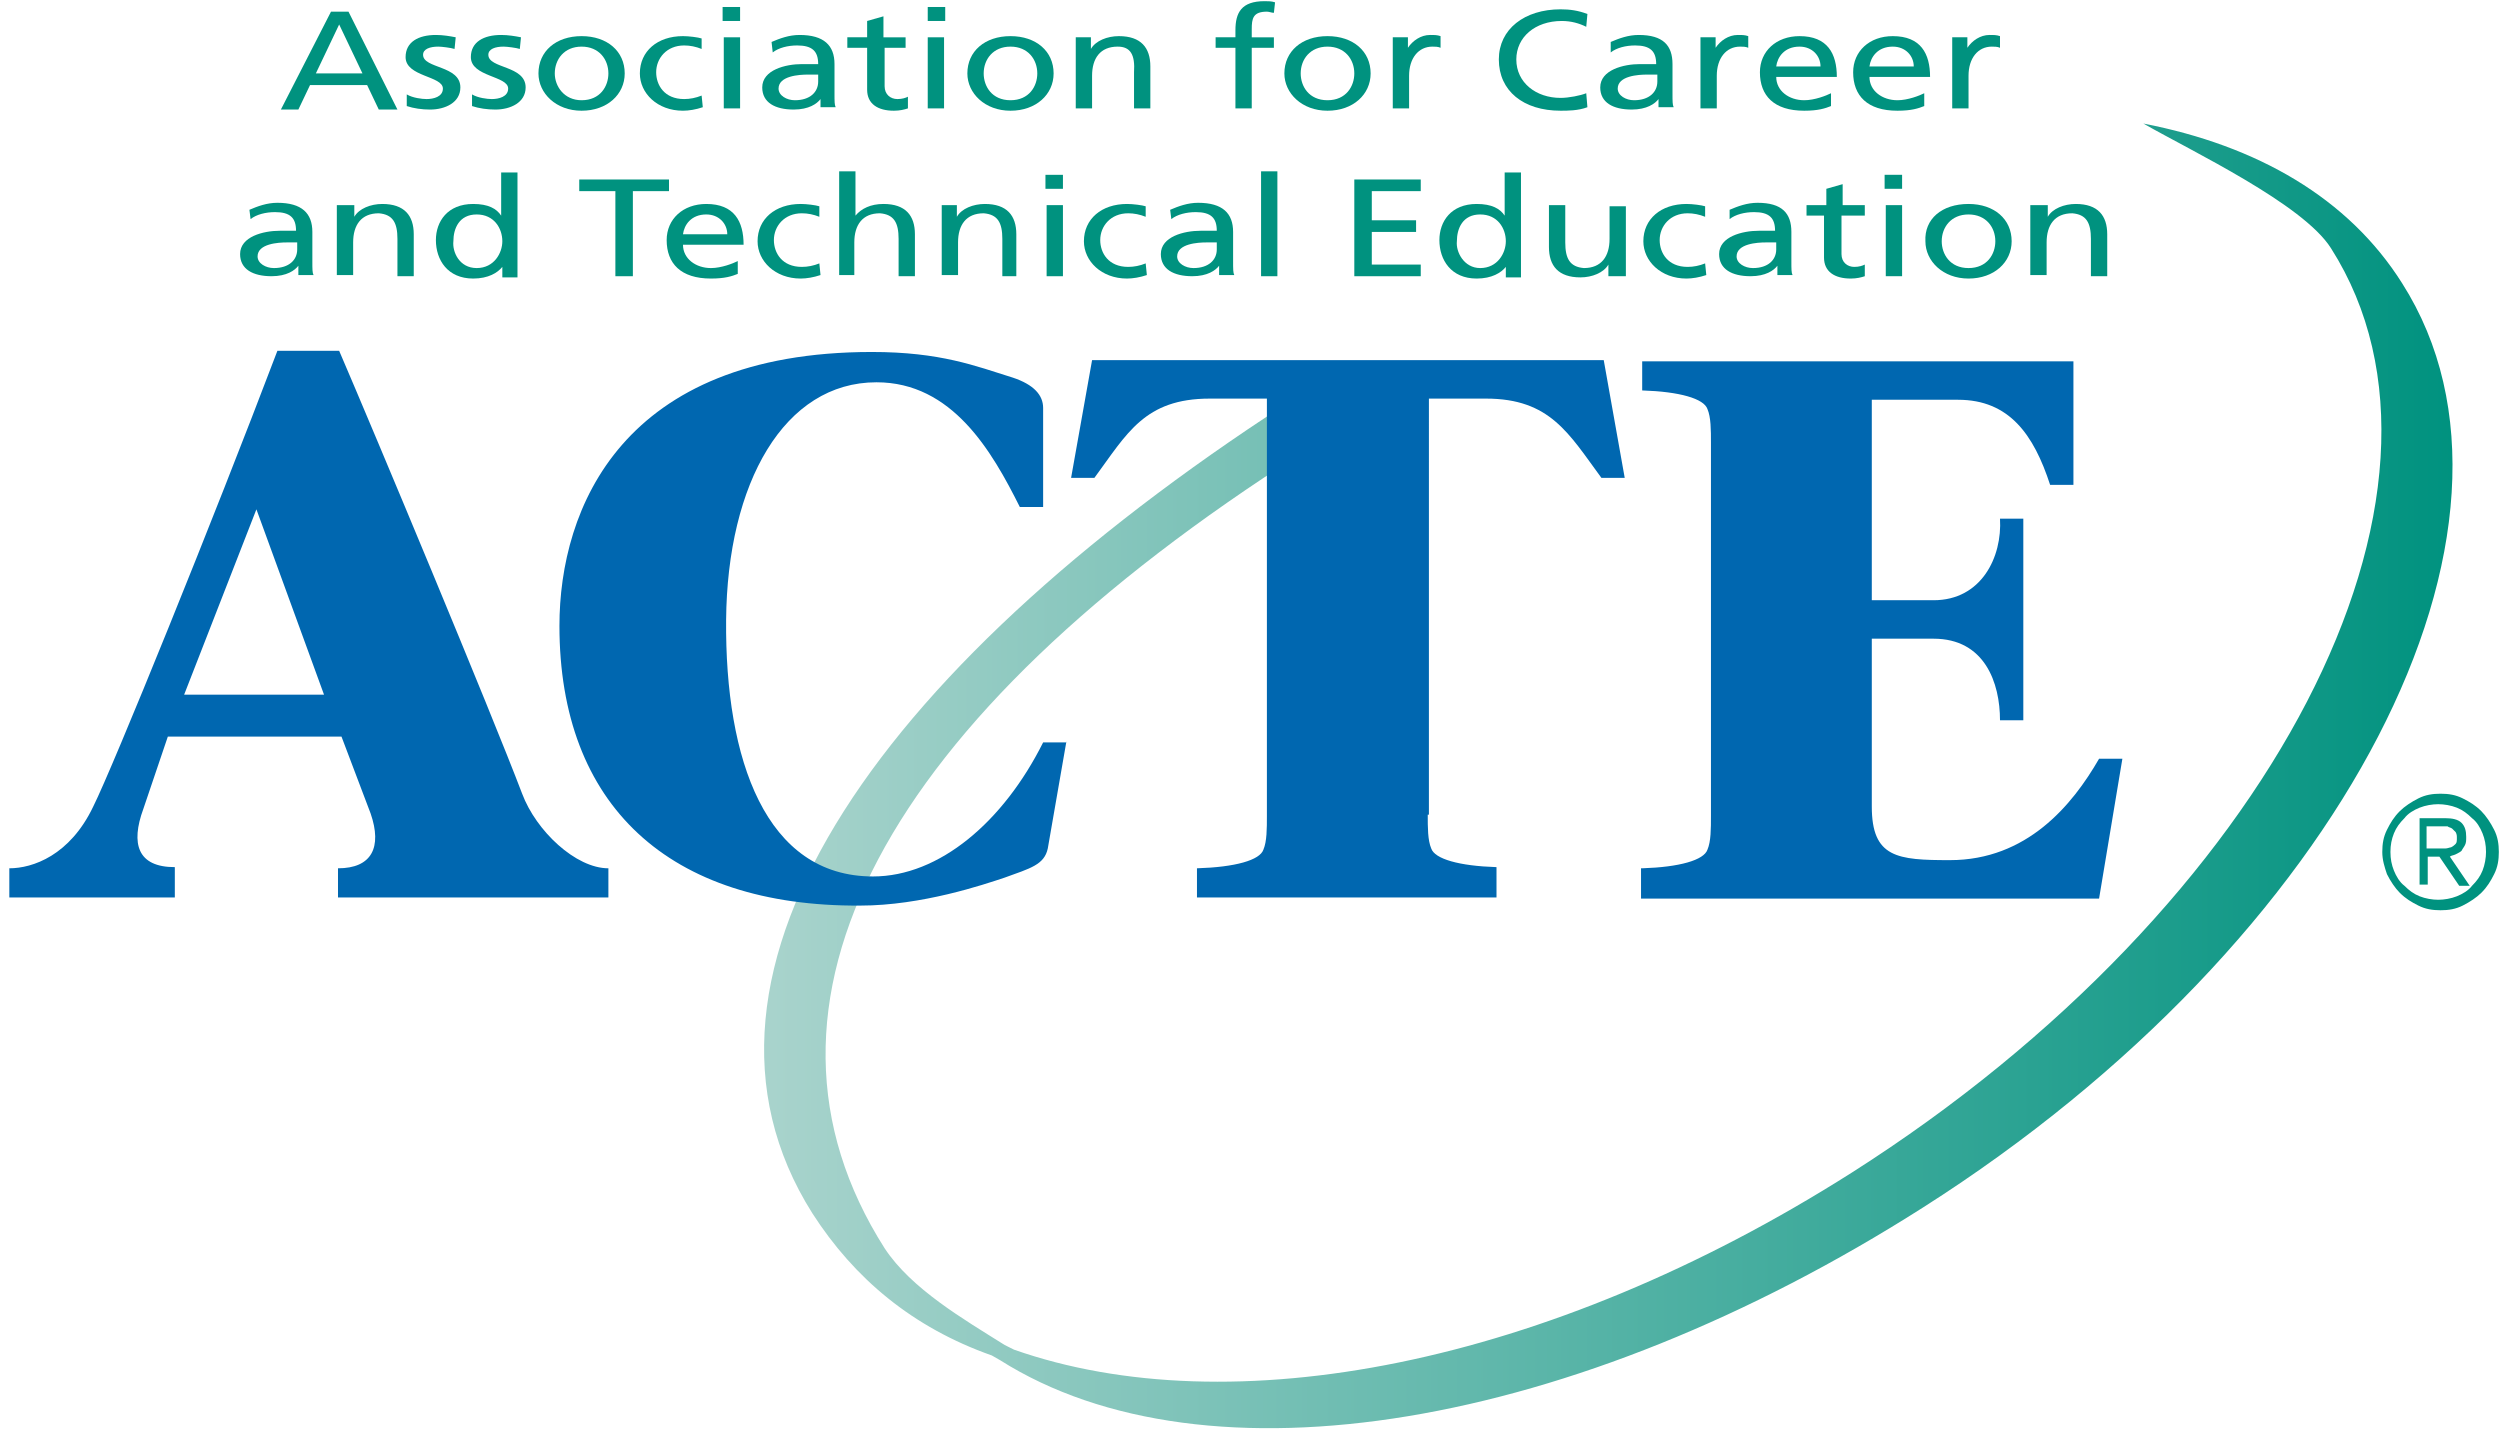 <?xml version="1.0" encoding="utf-8"?>
<!-- Generator: Adobe Illustrator 28.0.0, SVG Export Plug-In . SVG Version: 6.00 Build 0)  -->
<svg version="1.1" id="Layer_1" xmlns="http://www.w3.org/2000/svg" xmlns:xlink="http://www.w3.org/1999/xlink" x="0px" y="0px"
	 viewBox="0 0 214.5 123" style="enable-background:new 0 0 214.5 123;" xml:space="preserve">
<style type="text/css">
	
		.st0{clip-path:url(#SVGID_00000052816441726720865810000007840608534773301395_);fill:url(#SVGID_00000008866569901031950760000017077053385218125710_);}
	.st1{fill:#00927F;}
	.st2{fill:#0067B0;}
</style>
<g>
	<defs>
		<path id="SVGID_1_" d="M200,21.3c13.3,20.9-5.1,56.4-41.1,79.3c-26.3,16.7-53.4,21.7-71.9,15.2l-0.8-0.4c-3.5-2.2-8-4.8-10.3-8.3
			c-13.3-20.9-0.1-45.4,35.9-68.3l0.2-5.2c-36,22.9-55.5,49.6-42.3,70.5c3.6,5.6,8.6,9.8,15.4,12.2l0.7,0.4
			c17.7,11.2,49.2,6,79.2-13.1c36-22.9,54.4-58.4,41.1-79.3c-4.6-7.3-12.4-11.8-22.2-13.7C188.1,13,197.6,17.5,200,21.3"/>
	</defs>
	<clipPath id="SVGID_00000085249487662656255660000013229155952043564160_">
		<use xlink:href="#SVGID_1_"  style="overflow:visible;"/>
	</clipPath>
	
		<linearGradient id="SVGID_00000171698318871201731150000002997784492123546555_" gradientUnits="userSpaceOnUse" x1="-310.081" y1="369.644" x2="-309.081" y2="369.644" gradientTransform="matrix(144.962 0 0 -144.962 45015.684 53653.801)">
		<stop  offset="0" style="stop-color:#A8D3CC"/>
		<stop  offset="1" style="stop-color:#00927F"/>
	</linearGradient>
	
		<rect x="56.5" y="10.6" style="clip-path:url(#SVGID_00000085249487662656255660000013229155952043564160_);fill:url(#SVGID_00000171698318871201731150000002997784492123546555_);" width="163" height="117.3"/>
</g>
<path class="st1" d="M28.4,1h1.5l4.2,8.4h-1.6l-1-2.1h-4.9l-1,2.1h-1.5L28.4,1z M29.1,2.1l-2,4.2h4L29.1,2.1z"/>
<g>
	<path class="st1" d="M34.9,8.1c0.5,0.3,1.3,0.4,1.7,0.4c0.6,0,1.4-0.2,1.4-0.9c0-1.1-3.2-1-3.2-2.7c0-1.3,1.1-1.9,2.6-1.9
		c0.6,0,1.2,0.1,1.7,0.2l-0.1,1C38.7,4.1,37.9,4,37.6,4c-0.7,0-1.3,0.2-1.3,0.7c0,1.2,3.2,0.9,3.2,2.8c0,1.3-1.3,1.9-2.6,1.9
		c-0.7,0-1.4-0.1-2-0.3L34.9,8.1z"/>
	<path class="st1" d="M40.5,8.1c0.5,0.3,1.3,0.4,1.7,0.4c0.6,0,1.4-0.2,1.4-0.9c0-1.1-3.2-1-3.2-2.7c0-1.3,1.1-1.9,2.6-1.9
		c0.6,0,1.2,0.1,1.7,0.2l-0.1,1C44.3,4.1,43.5,4,43.2,4c-0.7,0-1.3,0.2-1.3,0.7c0,1.2,3.2,0.9,3.2,2.8c0,1.3-1.3,1.9-2.6,1.9
		c-0.7,0-1.4-0.1-2-0.3L40.5,8.1z"/>
	<path class="st1" d="M49.9,3.1c2.2,0,3.7,1.3,3.7,3.2c0,1.8-1.5,3.2-3.7,3.2c-2.2,0-3.7-1.5-3.7-3.2C46.2,4.4,47.7,3.1,49.9,3.1
		 M49.9,8.6c1.6,0,2.3-1.2,2.3-2.3c0-1.2-0.8-2.3-2.3-2.3c-1.5,0-2.3,1.1-2.3,2.3C47.6,7.4,48.4,8.6,49.9,8.6"/>
	<path class="st1" d="M60.2,4.2c-0.5-0.2-1-0.3-1.5-0.3c-1.5,0-2.4,1.1-2.4,2.3c0,1.1,0.7,2.3,2.4,2.3c0.5,0,1-0.1,1.5-0.3l0.1,1
		c-0.6,0.2-1.2,0.3-1.7,0.3c-2.2,0-3.7-1.5-3.7-3.2c0-1.9,1.5-3.2,3.7-3.2c0.5,0,1.3,0.1,1.6,0.2L60.2,4.2z"/>
	<path class="st1" d="M62.1,3.2h1.4v6.1h-1.4V3.2z M63.5,1.8H62V0.6h1.5V1.8z"/>
	<path class="st1" d="M66.2,3.6c0.7-0.3,1.5-0.6,2.4-0.6c2.1,0,3,0.9,3,2.5v2.5c0,0.7,0,1,0.1,1.2h-1.3V8.5h0
		c-0.3,0.4-1,0.9-2.3,0.9c-1.6,0-2.7-0.6-2.7-1.9c0-1.5,2-2,3.4-2c0.5,0,0.9,0,1.4,0c0-1.1-0.5-1.6-1.8-1.6c-0.8,0-1.6,0.2-2.1,0.6
		L66.2,3.6z M70.2,6.4c-0.3,0-0.6,0-0.9,0c-0.7,0-2.5,0.1-2.5,1.2c0,0.6,0.7,1,1.4,1c1.3,0,2-0.7,2-1.6V6.4z"/>
	<path class="st1" d="M77.8,4.1h-1.9v3.3c0,0.7,0.5,1.1,1.1,1.1c0.4,0,0.7-0.1,0.9-0.2v1c-0.3,0.1-0.7,0.2-1.2,0.2
		c-1.4,0-2.3-0.6-2.3-1.8V4.1h-1.7V3.2h1.7V1.8l1.4-0.4v1.8h1.9V4.1z"/>
	<path class="st1" d="M79.7,3.2H81v6.1h-1.4V3.2z M81.1,1.8h-1.5V0.6h1.5V1.8z"/>
	<path class="st1" d="M86.7,3.1c2.2,0,3.7,1.3,3.7,3.2c0,1.8-1.5,3.2-3.7,3.2C84.5,9.5,83,8,83,6.3C83,4.4,84.5,3.1,86.7,3.1
		 M86.7,8.6c1.6,0,2.3-1.2,2.3-2.3C89,5.1,88.2,4,86.7,4c-1.5,0-2.3,1.1-2.3,2.3C84.4,7.4,85.1,8.6,86.7,8.6"/>
	<path class="st1" d="M92.3,3.2h1.3v1h0C94,3.5,95,3.1,96,3.1c1.9,0,2.7,1,2.7,2.6v3.6h-1.4V6.2C97.4,4.7,97,4,95.9,4
		c-1.5,0-2.2,1-2.2,2.5v2.8h-1.4V3.2z"/>
	<path class="st1" d="M106,4.1h-1.7V3.2h1.7V2.6c0-1.5,0.5-2.5,2.5-2.5c0.3,0,0.6,0,0.9,0.1l-0.1,0.9c-0.2,0-0.4-0.1-0.6-0.1
		c-1.2,0-1.3,0.6-1.3,1.5v0.7h1.9v0.9h-1.9v5.2H106V4.1z"/>
	<path class="st1" d="M113.9,3.1c2.2,0,3.7,1.3,3.7,3.2c0,1.8-1.5,3.2-3.7,3.2c-2.2,0-3.7-1.5-3.7-3.2
		C110.2,4.4,111.7,3.1,113.9,3.1 M113.9,8.6c1.6,0,2.3-1.2,2.3-2.3c0-1.2-0.8-2.3-2.3-2.3c-1.5,0-2.3,1.1-2.3,2.3
		C111.6,7.4,112.3,8.6,113.9,8.6"/>
	<path class="st1" d="M119.5,3.2h1.3v0.9h0c0.4-0.6,1.1-1.1,1.9-1.1c0.4,0,0.6,0,0.9,0.1v1c-0.2-0.1-0.5-0.1-0.7-0.1
		c-1.2,0-2,1-2,2.5v2.8h-1.4V3.2z"/>
	<path class="st1" d="M136.1,2.3c-0.6-0.3-1.3-0.5-2.1-0.5c-2.3,0-3.9,1.4-3.9,3.3c0,2,1.7,3.3,3.8,3.3c0.7,0,1.7-0.2,2.2-0.4
		l0.1,1.2c-0.8,0.3-1.7,0.3-2.3,0.3c-3.2,0-5.3-1.7-5.3-4.4c0-2.6,2.2-4.3,5.3-4.3c0.8,0,1.5,0.1,2.3,0.4L136.1,2.3z"/>
	<path class="st1" d="M138.2,3.6c0.7-0.3,1.5-0.6,2.4-0.6c2.1,0,2.9,0.9,2.9,2.5v2.5c0,0.7,0,1,0.1,1.2h-1.3V8.5h0
		c-0.3,0.4-1,0.9-2.3,0.9c-1.6,0-2.7-0.6-2.7-1.9c0-1.5,2-2,3.4-2c0.5,0,0.9,0,1.4,0c0-1.1-0.5-1.6-1.8-1.6c-0.8,0-1.6,0.2-2.1,0.6
		L138.2,3.6z M142.2,6.4c-0.3,0-0.6,0-0.9,0c-0.7,0-2.5,0.1-2.5,1.2c0,0.6,0.7,1,1.4,1c1.3,0,2-0.7,2-1.6V6.4z"/>
	<path class="st1" d="M145.9,3.2h1.3v0.9h0c0.4-0.6,1.1-1.1,1.9-1.1c0.4,0,0.6,0,0.9,0.1v1c-0.2-0.1-0.5-0.1-0.7-0.1
		c-1.2,0-2,1-2,2.5v2.8h-1.4V3.2z"/>
	<path class="st1" d="M157.1,9.1c-0.5,0.2-1.1,0.4-2.3,0.4c-2.6,0-3.8-1.3-3.8-3.3c0-1.8,1.4-3.1,3.4-3.1c2.4,0,3.2,1.5,3.2,3.5
		h-5.2c0,1.2,1.1,2,2.4,2c0.9,0,1.9-0.4,2.3-0.6V9.1z M156.2,5.7c0-0.9-0.7-1.7-1.8-1.7c-1.3,0-1.9,0.9-2,1.7H156.2z"/>
	<path class="st1" d="M165.1,9.1c-0.5,0.2-1.1,0.4-2.3,0.4c-2.6,0-3.8-1.3-3.8-3.3c0-1.8,1.4-3.1,3.4-3.1c2.4,0,3.2,1.5,3.2,3.5
		h-5.2c0,1.2,1.1,2,2.4,2c0.9,0,1.9-0.4,2.3-0.6V9.1z M164.2,5.7c0-0.9-0.7-1.7-1.8-1.7c-1.3,0-1.9,0.9-2,1.7H164.2z"/>
	<path class="st1" d="M167.5,3.2h1.3v0.9h0c0.4-0.6,1.1-1.1,1.9-1.1c0.4,0,0.6,0,0.9,0.1v1c-0.2-0.1-0.5-0.1-0.7-0.1
		c-1.2,0-2,1-2,2.5v2.8h-1.4V3.2z"/>
	<path class="st1" d="M21.4,18c0.7-0.3,1.5-0.6,2.4-0.6c2.1,0,3,0.9,3,2.5v2.5c0,0.7,0,1,0.1,1.2h-1.3v-0.8h0
		c-0.3,0.4-1,0.9-2.3,0.9c-1.6,0-2.7-0.6-2.7-1.9c0-1.5,2-2,3.4-2c0.5,0,0.9,0,1.4,0c0-1.1-0.5-1.6-1.8-1.6c-0.8,0-1.6,0.2-2.1,0.6
		L21.4,18z M25.5,20.8c-0.3,0-0.6,0-0.9,0c-0.7,0-2.5,0.1-2.5,1.2c0,0.6,0.7,1,1.4,1c1.3,0,2-0.7,2-1.6V20.8z"/>
	<path class="st1" d="M29.1,17.6h1.3v1h0c0.4-0.7,1.4-1.1,2.4-1.1c1.9,0,2.7,1,2.7,2.6v3.6h-1.4v-3.2c0-1.4-0.4-2.1-1.6-2.2
		c-1.5,0-2.2,1-2.2,2.5v2.8h-1.4V17.6z"/>
	<path class="st1" d="M43.1,22.9L43.1,22.9c-0.4,0.5-1.2,1-2.5,1c-2.2,0-3.2-1.6-3.2-3.3c0-1.6,1-3.1,3.2-3.1c1.3,0,2,0.4,2.4,1h0
		v-3.7h1.4v9h-1.3V22.9z M40.9,23c1.5,0,2.2-1.3,2.2-2.3c0-1.1-0.7-2.3-2.2-2.3c-1.5,0-2,1.2-2,2.3C38.8,21.6,39.4,23,40.9,23"/>
	<polygon class="st1" points="52.8,16.4 49.7,16.4 49.7,15.4 57.4,15.4 57.4,16.4 54.3,16.4 54.3,23.7 52.8,23.7 	"/>
	<path class="st1" d="M63.3,23.5c-0.5,0.2-1.1,0.4-2.3,0.4c-2.6,0-3.8-1.3-3.8-3.3c0-1.8,1.4-3.1,3.4-3.1c2.4,0,3.2,1.5,3.2,3.5
		h-5.2c0,1.2,1.1,2,2.4,2c0.9,0,1.9-0.4,2.3-0.6V23.5z M62.4,20.1c0-0.9-0.7-1.7-1.8-1.7c-1.3,0-1.9,0.9-2,1.7H62.4z"/>
	<path class="st1" d="M70.3,18.6c-0.5-0.2-1-0.3-1.5-0.3c-1.5,0-2.4,1.1-2.4,2.3c0,1.1,0.7,2.3,2.4,2.3c0.5,0,1-0.1,1.5-0.3l0.1,1
		c-0.6,0.2-1.2,0.3-1.7,0.3c-2.2,0-3.7-1.5-3.7-3.2c0-1.9,1.5-3.2,3.7-3.2c0.5,0,1.3,0.1,1.6,0.2L70.3,18.6z"/>
	<path class="st1" d="M72,14.7h1.4v3.8h0c0.5-0.6,1.3-1,2.4-1c1.9,0,2.7,1,2.7,2.6v3.6h-1.4v-3.2c0-1.4-0.4-2.1-1.6-2.2
		c-1.5,0-2.2,1-2.2,2.5v2.8H72V14.7z"/>
	<path class="st1" d="M80.8,17.6h1.3v1h0c0.4-0.7,1.4-1.1,2.4-1.1c1.9,0,2.7,1,2.7,2.6v3.6H86v-3.2c0-1.4-0.4-2.1-1.6-2.2
		c-1.5,0-2.2,1-2.2,2.5v2.8h-1.4V17.6z"/>
	<path class="st1" d="M89.8,17.6h1.4v6.1h-1.4V17.6z M91.2,16.2h-1.5V15h1.5V16.2z"/>
	<path class="st1" d="M98.3,18.6c-0.5-0.2-1-0.3-1.5-0.3c-1.5,0-2.4,1.1-2.4,2.3c0,1.1,0.7,2.3,2.4,2.3c0.5,0,1-0.1,1.5-0.3l0.1,1
		c-0.6,0.2-1.2,0.3-1.7,0.3c-2.2,0-3.7-1.5-3.7-3.2c0-1.9,1.5-3.2,3.7-3.2c0.5,0,1.3,0.1,1.6,0.2L98.3,18.6z"/>
	<path class="st1" d="M100.4,18c0.7-0.3,1.5-0.6,2.4-0.6c2.1,0,3,0.9,3,2.5v2.5c0,0.7,0,1,0.1,1.2h-1.3v-0.8h0
		c-0.3,0.4-1,0.9-2.3,0.9c-1.6,0-2.7-0.6-2.7-1.9c0-1.5,2-2,3.4-2c0.5,0,0.9,0,1.4,0c0-1.1-0.5-1.6-1.8-1.6c-0.8,0-1.6,0.2-2.1,0.6
		L100.4,18z M104.4,20.8c-0.3,0-0.6,0-0.9,0c-0.7,0-2.5,0.1-2.5,1.2c0,0.6,0.7,1,1.4,1c1.3,0,2-0.7,2-1.6V20.8z"/>
	<rect x="108.2" y="14.7" class="st1" width="1.4" height="9"/>
	<polygon class="st1" points="116.2,15.4 121.9,15.4 121.9,16.4 117.7,16.4 117.7,18.9 121.5,18.9 121.5,19.9 117.7,19.9 
		117.7,22.7 121.9,22.7 121.9,23.7 116.2,23.7 	"/>
	<path class="st1" d="M129.2,22.9L129.2,22.9c-0.4,0.5-1.2,1-2.5,1c-2.2,0-3.2-1.6-3.2-3.3c0-1.6,1-3.1,3.2-3.1c1.3,0,2,0.4,2.4,1h0
		v-3.7h1.4v9h-1.3V22.9z M127,23c1.5,0,2.2-1.3,2.2-2.3c0-1.1-0.7-2.3-2.2-2.3c-1.5,0-2,1.2-2,2.3C124.9,21.6,125.6,23,127,23"/>
	<path class="st1" d="M139.3,23.7H138v-1h0c-0.4,0.7-1.4,1.1-2.4,1.1c-1.9,0-2.7-1-2.7-2.6v-3.6h1.4v3.2c0,1.4,0.4,2.1,1.6,2.2
		c1.5,0,2.2-1,2.2-2.5v-2.8h1.4V23.7z"/>
	<path class="st1" d="M146.3,18.6c-0.5-0.2-1-0.3-1.5-0.3c-1.5,0-2.4,1.1-2.4,2.3c0,1.1,0.7,2.3,2.4,2.3c0.5,0,1-0.1,1.5-0.3l0.1,1
		c-0.6,0.2-1.2,0.3-1.7,0.3c-2.2,0-3.7-1.5-3.7-3.2c0-1.9,1.5-3.2,3.7-3.2c0.5,0,1.3,0.1,1.6,0.2L146.3,18.6z"/>
	<path class="st1" d="M148.4,18c0.7-0.3,1.5-0.6,2.4-0.6c2.1,0,2.9,0.9,2.9,2.5v2.5c0,0.7,0,1,0.1,1.2h-1.3v-0.8h0
		c-0.3,0.4-1,0.9-2.3,0.9c-1.6,0-2.7-0.6-2.7-1.9c0-1.5,2-2,3.4-2c0.5,0,0.9,0,1.4,0c0-1.1-0.5-1.6-1.8-1.6c-0.8,0-1.6,0.2-2.1,0.6
		L148.4,18z M152.4,20.8c-0.3,0-0.6,0-0.9,0c-0.7,0-2.5,0.1-2.5,1.2c0,0.6,0.7,1,1.4,1c1.3,0,2-0.7,2-1.6V20.8z"/>
	<path class="st1" d="M159.9,18.5H158v3.3c0,0.7,0.5,1.1,1.1,1.1c0.4,0,0.7-0.1,0.9-0.2v1c-0.3,0.1-0.7,0.2-1.2,0.2
		c-1.4,0-2.3-0.6-2.3-1.8v-3.6H155v-0.9h1.7v-1.4l1.4-0.4v1.8h1.9V18.5z"/>
	<path class="st1" d="M161.8,17.6h1.4v6.1h-1.4V17.6z M163.2,16.2h-1.5V15h1.5V16.2z"/>
	<path class="st1" d="M168.9,17.5c2.2,0,3.7,1.3,3.7,3.2c0,1.8-1.5,3.2-3.7,3.2c-2.2,0-3.7-1.5-3.7-3.2
		C165.1,18.8,166.6,17.5,168.9,17.5 M168.9,23c1.6,0,2.3-1.2,2.3-2.3c0-1.2-0.8-2.3-2.3-2.3c-1.5,0-2.3,1.1-2.3,2.3
		C166.6,21.8,167.3,23,168.9,23"/>
	<path class="st1" d="M174.4,17.6h1.3v1h0c0.4-0.7,1.4-1.1,2.4-1.1c1.9,0,2.7,1,2.7,2.6v3.6h-1.4v-3.2c0-1.4-0.4-2.1-1.6-2.2
		c-1.5,0-2.2,1-2.2,2.5v2.8h-1.4V17.6z"/>
	<path class="st2" d="M14.4,63.2l-2.1,6.2c-1.1,3-0.5,5,2.7,5V77H0.8v-2.5c2,0,5.2-1.1,7.2-5.3c1.7-3.4,10.3-24.6,15.8-39.1h5.3
		c3.1,7.2,13,30.9,15.7,38c1.2,3.2,4.6,6.4,7.4,6.4V77H29v-2.5c2.9,0,3.8-1.8,2.8-4.7l-2.5-6.6H14.4z M27.8,59.6L22,43.7l-6.2,15.9
		H27.8z"/>
	<path class="st2" d="M91.5,63.6l-1.6,9.2c-0.3,1.4-1.5,1.7-3.7,2.5c-1.8,0.6-7.1,2.4-12.4,2.4C57.4,77.8,48,69.1,48,53.7
		c0-10.1,5.4-23.5,26.8-23.5c5.9,0,8.9,1.2,12.1,2.2c1.8,0.6,2.6,1.5,2.6,2.6v8.5h-2c-2.4-4.8-5.8-10.7-12.3-10.7
		c-7.9,0-12.8,8.6-12.9,20.4c-0.1,12,3.4,22,12.6,22c5.7,0,11.2-4.7,14.6-11.5H91.5z"/>
	<path class="st2" d="M122.5,69.9c0,1.1,0,2.2,0.3,2.9c0.3,0.9,2.4,1.5,5.6,1.6V77h-25.7v-2.5c3.3-0.1,5.4-0.7,5.7-1.6
		c0.3-0.7,0.3-1.8,0.3-2.9V34.2h-4.9c-5.6,0-7.1,3-9.9,6.8h-2l1.8-10.1h43.9l1.8,10.1h-2c-2.8-3.8-4.4-6.8-9.9-6.8h-4.9V69.9z"/>
	<path class="st2" d="M140.9,74.5c3.2-0.1,5.3-0.7,5.6-1.6c0.3-0.7,0.3-1.8,0.3-2.9V38c0-1.1,0-2.2-0.3-2.9
		c-0.3-0.9-2.4-1.5-5.6-1.6v-2.5h37v10.6h-2c-1.4-4.3-3.5-7.3-7.9-7.3h-7.4v17.2h5.3c4.1,0,5.9-3.7,5.7-7h2v17.3h-2
		c0-3.2-1.3-7-5.7-7h-5.3v14.4c0,4.4,2.2,4.6,6.7,4.6c6.6,0,10.5-4.7,12.8-8.7h2l-2,12h-39.3V74.5z"/>
	<path class="st1" d="M204.4,73.1c0-0.7,0.1-1.3,0.4-1.9c0.3-0.6,0.6-1.1,1.1-1.6c0.4-0.4,1-0.8,1.6-1.1c0.6-0.3,1.2-0.4,1.9-0.4
		s1.3,0.1,1.9,0.4c0.6,0.3,1.1,0.6,1.6,1.1c0.4,0.4,0.8,1,1.1,1.6c0.3,0.6,0.4,1.2,0.4,1.9c0,0.7-0.1,1.3-0.4,1.9
		c-0.3,0.6-0.6,1.1-1.1,1.6c-0.4,0.4-1,0.8-1.6,1.1c-0.6,0.3-1.2,0.4-1.9,0.4s-1.3-0.1-1.9-0.4c-0.6-0.3-1.1-0.6-1.6-1.1
		c-0.4-0.4-0.8-1-1.1-1.6C204.6,74.4,204.4,73.8,204.4,73.1 M205.1,73.1c0,0.6,0.1,1.1,0.3,1.6c0.2,0.5,0.5,1,0.9,1.3
		c0.4,0.4,0.8,0.7,1.3,0.9c0.5,0.2,1.1,0.3,1.6,0.3s1.1-0.1,1.6-0.3c0.5-0.2,1-0.5,1.3-0.9c0.4-0.4,0.7-0.8,0.9-1.3
		c0.2-0.5,0.3-1.1,0.3-1.6c0-0.6-0.1-1.1-0.3-1.6c-0.2-0.5-0.5-1-0.9-1.3c-0.4-0.4-0.8-0.7-1.3-0.9c-0.5-0.2-1.1-0.3-1.6-0.3
		s-1.1,0.1-1.6,0.3c-0.5,0.2-1,0.5-1.3,0.9c-0.4,0.4-0.7,0.8-0.9,1.3C205.2,72,205.1,72.5,205.1,73.1 M208.3,75.9h-0.7v-5.7h2.2
		c0.6,0,1.1,0.1,1.4,0.4c0.3,0.3,0.4,0.7,0.4,1.2c0,0.3,0,0.5-0.1,0.7c-0.1,0.2-0.2,0.3-0.3,0.5c-0.1,0.1-0.3,0.2-0.5,0.3
		c-0.2,0.1-0.4,0.1-0.5,0.2l1.7,2.5H211l-1.7-2.5h-1V75.9z M208.3,72.8h0.9c0.2,0,0.4,0,0.6,0c0.2,0,0.4-0.1,0.5-0.1
		c0.2-0.1,0.3-0.2,0.4-0.3c0.1-0.1,0.1-0.3,0.1-0.5c0-0.2,0-0.3-0.1-0.5c-0.1-0.1-0.2-0.2-0.3-0.3c-0.1-0.1-0.3-0.1-0.4-0.2
		c-0.2,0-0.3,0-0.5,0h-1.3V72.8z"/>
</g>
</svg>
